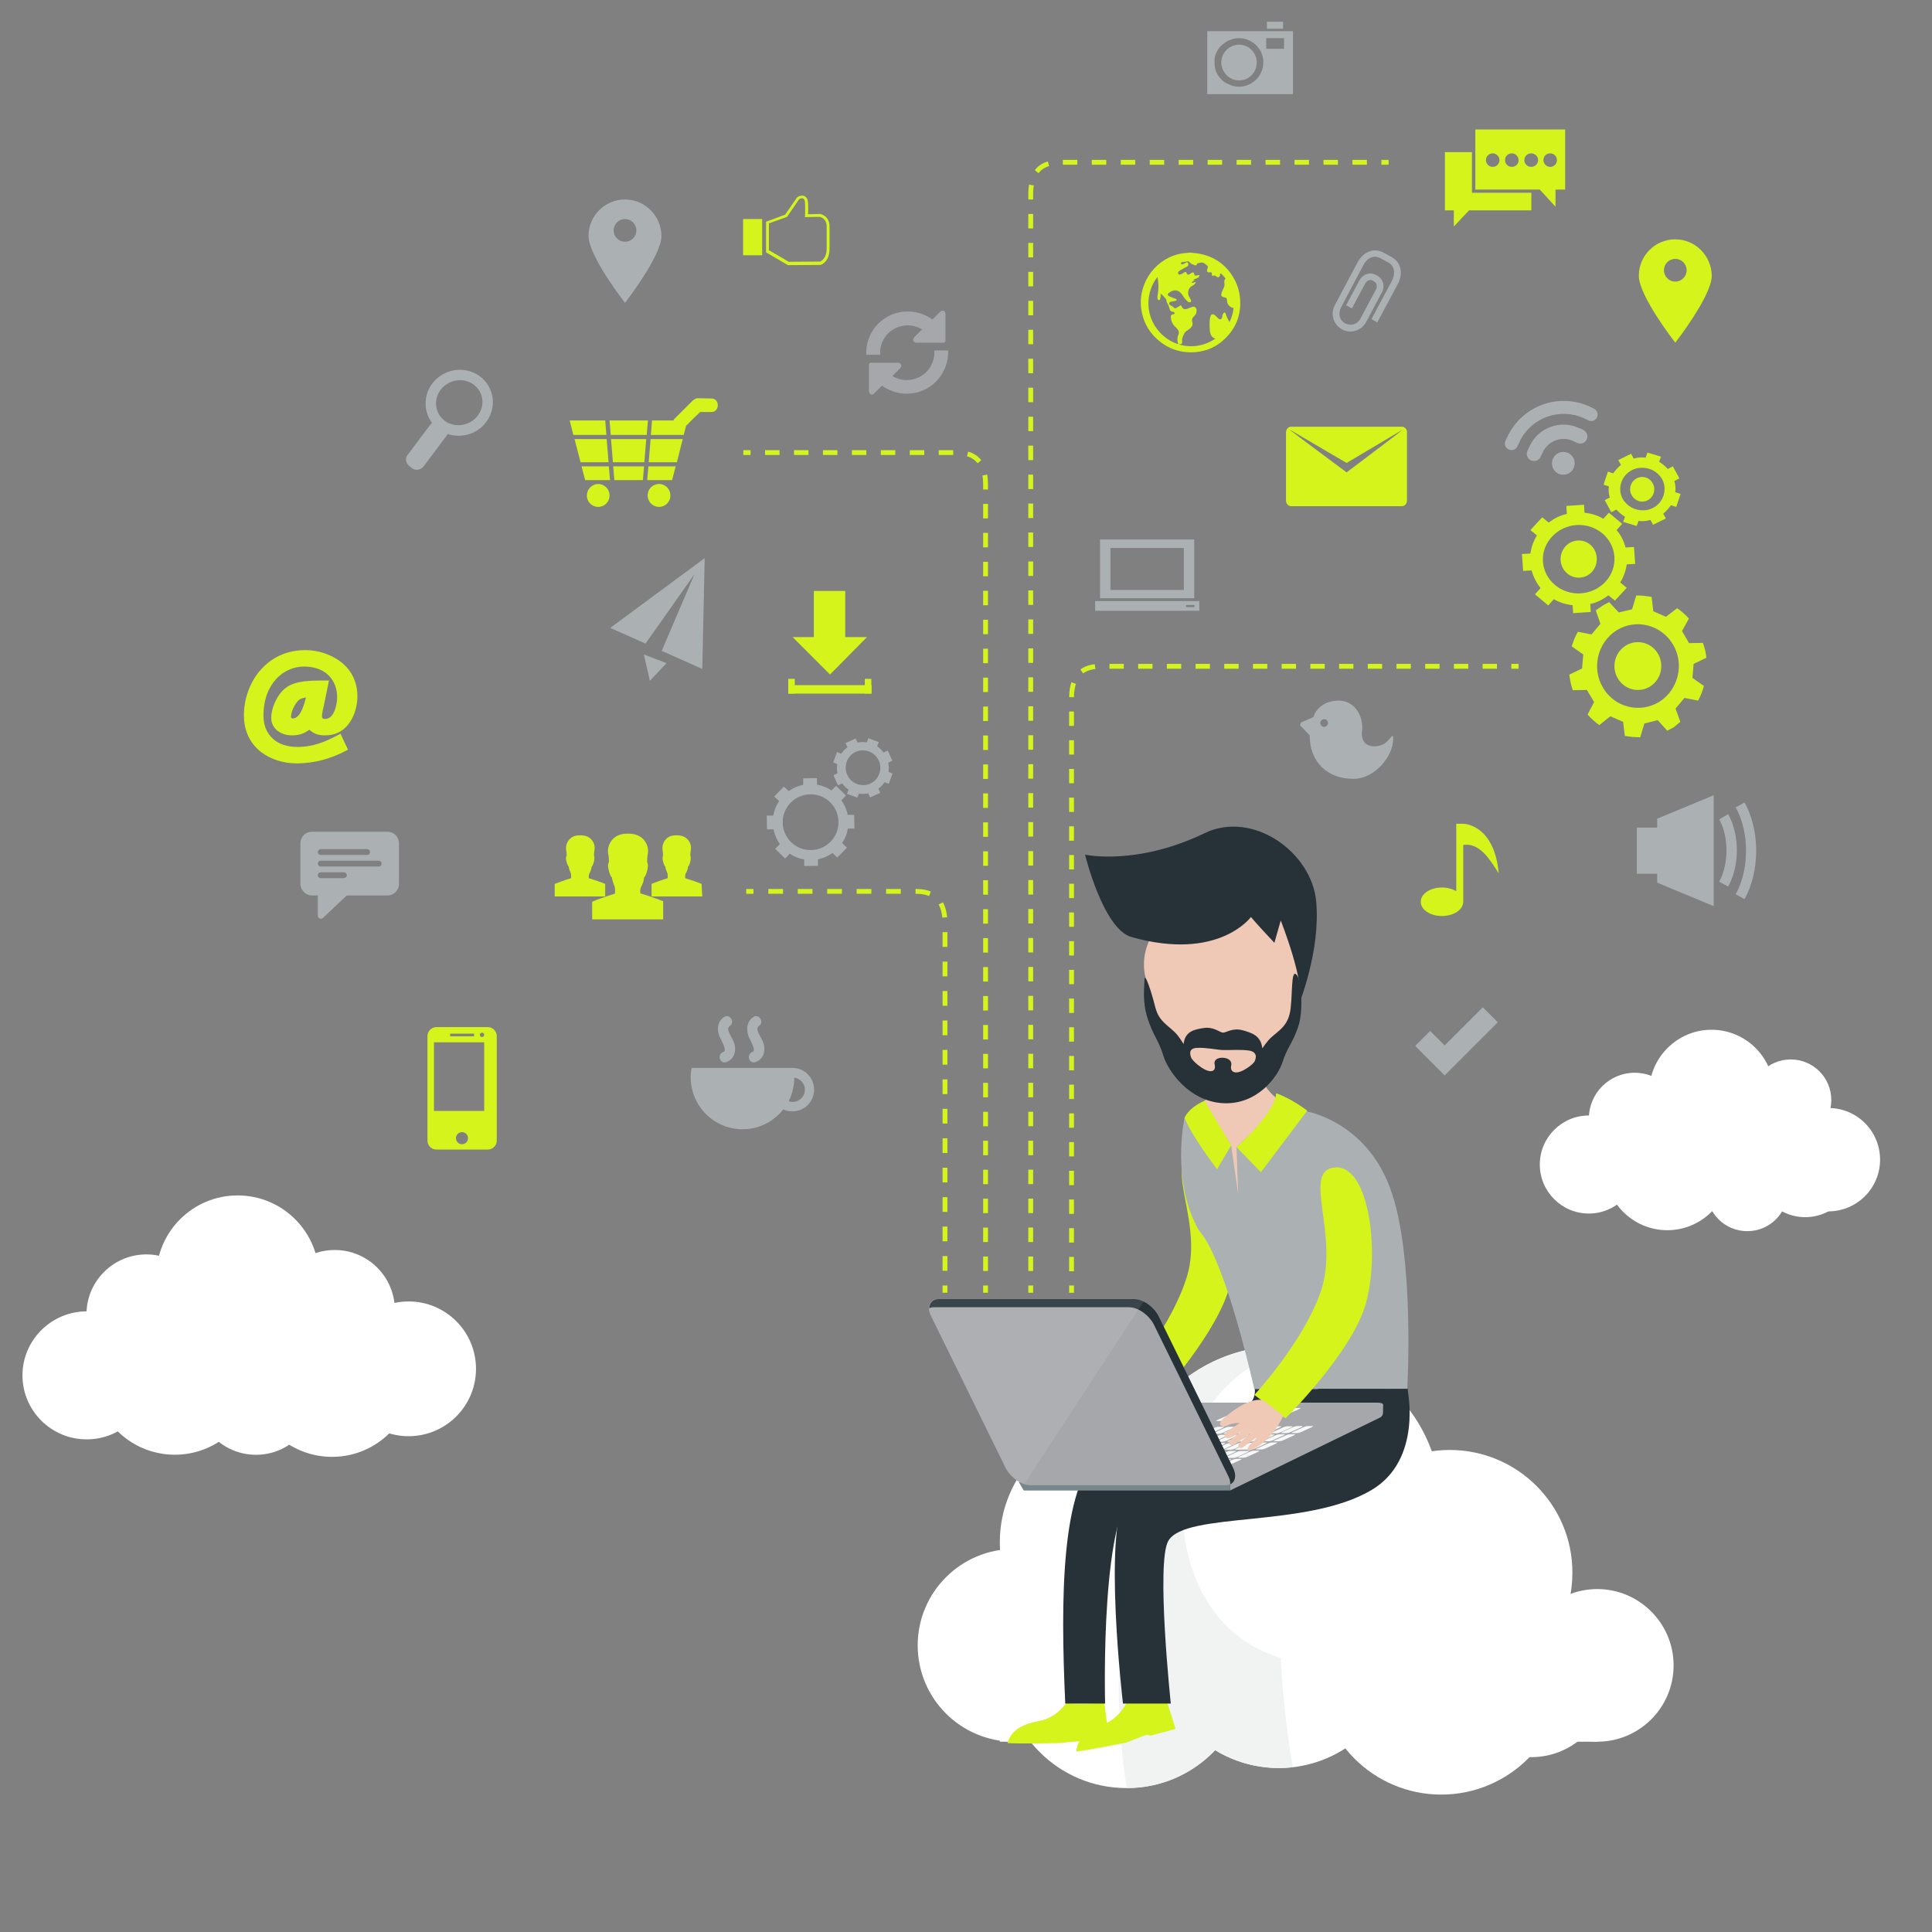 <?xml version="1.0" encoding="utf-8"?>
<!-- Generator: Adobe Illustrator 24.1.0, SVG Export Plug-In . SVG Version: 6.00 Build 0)  -->
<svg version="1.1" id="Layer_1" xmlns="http://www.w3.org/2000/svg" xmlns:xlink="http://www.w3.org/1999/xlink" x="0px" y="0px"
	 viewBox="0 0 800 800" style="enable-background:new 0 0 800 800;" xml:space="preserve">
<rect x="0" y="0" width="800" height="800" fill="#808080" stroke="none"/>
<style type="text/css">
	.st0{display:none;fill:#2EA2C7;}
	.st1{fill:#FFFFFF;}
	.st2{fill:#F1F2F2;}
	.st3{fill:#D4F41C;}
	.st4{fill:#F0C8B6;}
	.st5{opacity:0.2;fill:#FFC988;enable-background:new    ;}
	.st6{fill:#FED196;}
	.st7{fill:#ABB0B2;}
	.st8{fill:#263238;}
	.st9{fill:#A6A7AB;}
	.st10{fill-rule:evenodd;clip-rule:evenodd;fill:#F7F9F8;}
	.st11{fill:#76888C;}
	.st12{opacity:0.1;fill:#F7F9F8;enable-background:new    ;}
	.st13{fill:none;stroke:#D4F41C;stroke-width:2;stroke-miterlimit:10;}
	.st14{fill:none;stroke:#D4F41C;stroke-width:2;stroke-miterlimit:10;stroke-dasharray:6.096,6.096;}
	.st15{fill:none;stroke:#D4F41C;stroke-width:2;stroke-miterlimit:10;stroke-dasharray:5.993,5.993;}
	.st16{fill:none;stroke:#D4F41C;stroke-width:2;stroke-miterlimit:10;stroke-dasharray:5.943,5.943;}
	.st17{fill:none;stroke:#D4F41C;stroke-width:2;stroke-miterlimit:10;stroke-dasharray:5.996,5.996;}
</style>
<g id="Background">
	<rect class="st0" width="800" height="800"/>
</g>
<g id="Objects">
	<g id="social_flat">
		<g id="cloud_2_">
			
				<ellipse transform="matrix(1 -2.203970e-02 2.203970e-02 1 -11.978 1.469)" class="st1" cx="60.6" cy="544.1" rx="24.8" ry="24.8"/>
			<ellipse class="st1" cx="106" cy="577.6" rx="24.8" ry="24.8"/>
			<ellipse class="st1" cx="98.4" cy="528.7" rx="33.7" ry="33.7"/>
			
				<ellipse transform="matrix(3.328108e-02 -0.999 0.999 3.328108e-02 -436.014 688.278)" class="st1" cx="137.8" cy="569.5" rx="33.7" ry="33.7"/>
			
				<ellipse transform="matrix(6.652056e-02 -0.998 0.998 6.652056e-02 -499.978 602.987)" class="st1" cx="72.3" cy="568.7" rx="33.7" ry="33.7"/>
			<path class="st1" d="M62.4,569.5c0-14.7-11.9-26.5-26.5-26.5S9.3,554.9,9.3,569.5S21.2,596,35.8,596
				C50.5,596.1,62.4,584.2,62.4,569.5z"/>
			<path class="st1" d="M163.5,542.5c0-13.7-11.1-24.9-24.9-24.9s-24.9,11.1-24.9,24.9s11.1,24.9,24.9,24.9S163.5,556.2,163.5,542.5
				z"/>
			<path class="st1" d="M197.1,566.8c0,15.4-12.5,27.9-27.9,27.9s-27.9-12.5-27.9-27.9s12.5-27.9,27.9-27.9
				C184.6,538.9,197.1,551.4,197.1,566.8z"/>
			<rect x="50.7" y="551.5" class="st1" width="106.9" height="41.8"/>
			<rect x="87.7" y="531.9" class="st1" width="55.3" height="27.9"/>
		</g>
		<g id="cloud">
			<circle class="st1" cx="676.9" cy="463.2" r="19"/>
			<path class="st1" d="M767.9,483.6c0-11.3-9.2-20.4-20.4-20.4c-11.3,0-20.4,9.1-20.4,20.4s9.2,20.4,20.4,20.4
				S767.9,494.9,767.9,483.6z"/>
			<path class="st1" d="M734.5,452.2c0-14.3-11.6-25.8-25.8-25.8s-25.8,11.6-25.8,25.8s11.6,25.8,25.8,25.8
				C723,478,734.5,466.5,734.5,452.2z"/>
			<ellipse class="st1" cx="690.4" cy="483.6" rx="25.8" ry="25.8"/>
			<path class="st1" d="M678.2,482.2c0-11.2-9.1-20.3-20.3-20.3s-20.3,9.1-20.3,20.3s9.1,20.3,20.3,20.3S678.2,493.4,678.2,482.2z"
				/>
			<path class="st1" d="M758.3,455.5c0-9.3-7.5-16.8-16.8-16.8s-16.8,7.5-16.8,16.8s7.5,16.8,16.8,16.8
				C750.8,472.4,758.3,464.8,758.3,455.5z"/>
			<path class="st1" d="M740.3,493c0-9.3-7.5-16.8-16.8-16.8s-16.8,7.5-16.8,16.8s7.5,16.8,16.8,16.8S740.3,502.3,740.3,493z"/>
			<path class="st1" d="M778.5,480.2c0,11.8-9.6,21.4-21.4,21.4s-21.4-9.6-21.4-21.4s9.6-21.4,21.4-21.4
				C769,458.8,778.5,468.4,778.5,480.2z"/>
			<rect x="675.3" y="469.5" class="st1" width="81.9" height="32"/>
			<rect x="703.6" y="454.5" class="st1" width="42.4" height="21.4"/>
		</g>
		<g id="cloud_1_">
			<g>
				<path class="st1" d="M629.8,689.6c0-17.5,14.2-31.6,31.6-31.6s31.6,14.2,31.6,31.6c0,17.5-14.2,31.6-31.6,31.6
					S629.8,707,629.8,689.6z"/>
				<path class="st1" d="M602.5,696c0-17.5,14.2-31.6,31.6-31.6s31.6,14.2,31.6,31.6c0,17.5-14.2,31.6-31.6,31.6
					S602.5,713.5,602.5,696z"/>
				<path class="st1" d="M380,681.3c0-22,17.9-39.9,39.9-39.9s39.9,17.8,39.9,39.9s-17.9,39.9-39.9,39.9S380,703.4,380,681.3z"/>
				<path class="st1" d="M651.1,651.2c0-28.1-22.8-50.8-50.8-50.8s-50.8,22.8-50.8,50.8s22.8,50.8,50.8,50.8
					C628.4,702,651.1,679.2,651.1,651.2z"/>
				<path class="st1" d="M647.7,692.3c0-28.1-22.8-50.8-50.8-50.8S546,664.2,546,692.3s22.8,50.8,50.8,50.8S647.7,720.3,647.7,692.3
					z"/>
				<path class="st1" d="M517.2,689.6c0-28.1-22.8-50.8-50.8-50.8s-50.8,22.8-50.8,50.8s22.8,50.8,50.8,50.8
					C494.5,740.4,517.2,717.7,517.2,689.6z"/>
				<path class="st1" d="M580.3,681.3c0-28.1-22.8-50.8-50.8-50.8s-50.8,22.8-50.8,50.8s22.8,50.8,50.8,50.8
					S580.3,709.4,580.3,681.3z"/>
				<path class="st1" d="M515.6,638.6c0-28.1-22.8-50.8-50.8-50.8S414,610.5,414,638.6s22.8,50.8,50.8,50.8
					C492.9,689.4,515.6,666.6,515.6,638.6z"/>
				<path class="st1" d="M596.8,623.4c0-36.5-29.5-66-66-66s-66,29.5-66,66s29.5,66,66,66S596.8,659.8,596.8,623.4z"/>
				<rect x="414" y="670.8" class="st1" width="247.4" height="50.4"/>
			</g>
			<path class="st2" d="M474.7,588.7h-0.1h-0.1c-2.4,8.6-3.7,17.7-3.7,27.1c0,14.4,3.1,28.1,8.6,40.5c-10.1,11.2-16.2,26-16.2,42.2
				c0,7.3,1.2,32,3.5,41.9c14.4,0,27.3-6,36.5-15.7c7.7,4.7,16.8,7.4,26.4,7.4c2,0,3.9-0.1,5.8-0.3c-2.9-14.5-4.6-36-5.1-45.3
				c-27.1-8.2-40.7-33.4-40.7-63.2c0-33.3,18.6-60.8,50.6-65.3c-1.5-0.2-3-0.4-4.5-0.5c-0.2,0-0.3,0-0.5,0c-0.6,0-1.2-0.1-1.8-0.1
				c-0.8,0-1.6,0-2.5,0C507.1,557.3,486.3,569.9,474.7,588.7z"/>
		</g>
		<g id="people">
			<path class="st3" d="M441.6,705.1c0,0-4.2,6.3-11.2,7.5c-7,1.3-11.9,3.9-13.2,9.2c7.8,0.3,20.8,0,20.8,0l11.9-1.1l-1.4,0.1
				l10.7-0.9l-1.9-14.8C457.3,705.1,444.9,706,441.6,705.1z"/>
			<path class="st3" d="M466.7,704.6c0,0-3,6.9-9.7,9.4s-11,5.9-11.3,11.3c7.7-1.1,20.5-3.7,20.5-3.7l8.6-3.3l1.6,0.4l10.4-2.8
				l-4.5-14.2C482.1,701.8,470.2,704.8,466.7,704.6z"/>
			<path class="st4" d="M528.2,454.4c0,0-6.5-4.8-6.8-12.4c0-7.5,0-5.4,0-5.4h-16.3c0,0,0,2,0,5.4s-3.5,12.3-6.4,13.8
				c3,7.8,8,18.7,8,18.7l6.8,24.3v-24C513.5,474.9,526.5,466.4,528.2,454.4z"/>
			<path class="st5" d="M505.1,442.1c0-3.4,0-5.4,0-5.4h16.3c0,0.5,0,2,0,5.4c0.1,3.3,1.4,6.1,2.9,8.2c-4.5,3.3-14.6,9.3-25.4,5.4
				C501.8,454,505.1,445.4,505.1,442.1z"/>
			<g>
				<path class="st3" d="M468.2,569.1c0,0,17.5-21.1,23.4-40.9c6.7-22.6-10.4-47.4,3.2-48.9s19.3,34.2,14.4,53.2
					c-4.9,19-28.4,45-28.4,45L468.2,569.1z"/>
				<path class="st6" d="M476.9,574.9c0,0-2.2,6.5-7.6,9.3c-1.4,1-1.8,0-0.9-1s1.9-2.2,2-2.3s-2.5,2-3.5,2.8c-1,0.9-2.1,0-1-1.1
					c1-1.1,3.1-3,3.1-3s-3.7,3.1-4.7,3.7c-1,0.6-2-0.3-0.9-1.4c1.1-1,4.1-3.6,4.1-3.6s-3,2.6-4.4,3.2c-1.4,0.6-2-0.5-1-1.5
					s3.3-2.5,3.3-2.5s-1.7-0.1-3.1,0.8c-1.6,1-3.2-0.1-1.1-1.9c1.3-1.1,5.9-5.7,9.9-5.3C475.1,573.4,476.9,574.9,476.9,574.9z"/>
			</g>
			<g>
				<path class="st7" d="M490.5,462.8l17.4,8.3l1.9,3.2l2.9,20L512,475l7.8-7.4l-0.3-0.4l21.1-7.1c0,0,24.7,3.9,35,31.8
					c10.4,27.9,7.1,83.4,7.1,83.4h-63.3c0,0-11.7-53.5-23-65.9C484.7,489,490.5,462.8,490.5,462.8z"/>
				<path class="st7" d="M519.6,575.2c0,0-8.7-39.9-18.4-58.7l0,0c22.5,17,48.6-6.7,48.6-6.7s1.1,7.8,1.1,20.2
					c0,29.9,17.2,45.3,17.2,45.3L519.6,575.2L519.6,575.2z"/>
				<path class="st3" d="M522.1,485.4L512,475c0,0,16.3-14.4,16.4-22.3c6.3,2.1,12.9,7.2,12.9,7.2L522.1,485.4z"/>
				<path class="st3" d="M509.8,474.3c0,0-5.5,9.1-5.8,9.9c0,0-10.9-14.2-13.5-21.4c2.3-4.7,8.3-7,8.3-7L509.8,474.3z"/>
			</g>
			<path class="st8" d="M519.6,575.2c0,0,1.2,8.2-9.5,8.9c-6.6,0.4-39.1,3.6-54.9,17.8c-15.8,14.3-16.1,59.8-14.1,103.5
				c12.1,0,16.5,0,16.5,0s-2.3-83.5,14.3-89.5s68.8-9.7,72.6-10.2c3.8-0.4,37.9-14.2,38.4-30.6C555.8,575.2,519.6,575.2,519.6,575.2
				z"/>
			<path class="st8" d="M582.8,575.2c0,0,6.4,29.2-14.9,41.8c-26.8,15.9-76.9,8.8-84.1,21c-5.2,8.8,1,67.4,1,67.4H465
				c0,0-8.5-72,1.4-86c9.8-14,49.9-20.8,61.6-21.4c11.8-0.6,17.9-22.9,17.9-22.9L582.8,575.2L582.8,575.2z"/>
			<path class="st8" d="M466.3,619.5c9.8-14,49.9-20.8,61.6-21.4c11.8-0.6,17.9-22.9,17.9-22.9H573c-0.3,4.5-9.3,29.5-31.9,34
				c-24.8,4.9-58.8-4.4-75.5,11.5C465.8,620.3,466,619.9,466.3,619.5z"/>
			<g>
				<path class="st9" d="M509.3,617.2c0,0,60.7-29.5,61.9-30.1c1.3-0.6,1.5-1.5,1.5-2.6s0-2.9,0-2.9L509.3,609V617.2L509.3,617.2z"
					/>
				<path class="st9" d="M424.9,612.3c-2.7,1.5-2.5,2.7,0.5,2.7h82.1c2.9,0,4.9-2.5,4.9-2.5l58.4-29c2.7-1.5,2.5-2.7-0.5-2.7h-83.5
					c-2.9,0-7.5,1.2-10.3,2.7L424.9,612.3z"/>
				<g>
					<path class="st10" d="M499.3,609.8h2.4c0.3,0,0.9-0.2,1.4-0.4l3.1-1.4c0.5-0.2,0.6-0.4,0.4-0.4h-2.4c-0.3,0-0.9,0.2-1.4,0.4
						l-3.1,1.4C499.2,609.6,499.1,609.8,499.3,609.8z"/>
					<path class="st10" d="M505.4,607h2.2c0.3,0,1.1-0.2,1.7-0.5l4.2-1.9c0.6-0.3,0.8-0.5,0.5-0.5h-2.2c-0.3,0-1.1,0.2-1.7,0.5
						l-4.2,1.9C505.2,606.8,505,607,505.4,607z"/>
					<path class="st10" d="M512.8,603.6h2.2c0.3,0,1.1-0.2,1.7-0.5l4.2-1.9c0.6-0.3,0.8-0.5,0.4-0.5h-2.2c-0.3,0-1.1,0.2-1.7,0.5
						l-4.2,1.9C512.6,603.4,512.4,603.6,512.8,603.6z"/>
					<path class="st10" d="M520.2,600.2h2.2c0.3,0,1.1-0.2,1.7-0.5l4.2-1.9c0.6-0.3,0.8-0.5,0.5-0.5h-2.2c-0.3,0-1.1,0.2-1.7,0.5
						l-4.2,1.9C520,600,519.8,600.2,520.2,600.2z"/>
					<path class="st10" d="M527.6,596.8h2.2c0.3,0,1.1-0.2,1.7-0.5l4.2-1.9c0.6-0.3,0.8-0.5,0.5-0.5H534c-0.3,0-1.1,0.2-1.7,0.5
						l-4.2,1.9C527.4,596.6,527.2,596.8,527.6,596.8z"/>
					<path class="st10" d="M535,593.4h2.2c0.3,0,1.1-0.2,1.7-0.5l4.2-1.9c0.6-0.3,0.8-0.5,0.5-0.5h-2.2c-0.3,0-1.1,0.2-1.7,0.5
						l-4.2,1.9C534.8,593.2,534.6,593.4,535,593.4z"/>
					<path class="st10" d="M495.1,609.8h2.4c0.3,0,0.9-0.2,1.4-0.4l3.1-1.4c0.5-0.2,0.6-0.4,0.4-0.4H500c-0.3,0-0.9,0.2-1.4,0.4
						l-3.1,1.4C495,609.6,494.8,609.8,495.1,609.8z"/>
					<path class="st10" d="M497.2,607.1h6c0.4,0,1.2-0.2,1.8-0.5l4.1-1.9c0.6-0.3,0.8-0.5,0.5-0.5h-6c-0.4,0-1.1,0.2-1.8,0.5l-4,1.9
						C497.1,606.9,496.9,607.1,497.2,607.1z"/>
					<path class="st10" d="M507.4,603.7h3.3c0.4,0,1.2-0.2,1.8-0.5l4.1-1.9c0.6-0.3,0.8-0.5,0.5-0.5h-3.3c-0.4,0-1.2,0.2-1.8,0.5
						l-4.1,1.9C507.3,603.5,507,603.7,507.4,603.7z"/>
					<path class="st10" d="M511.6,600.3l6.5-0.1c0.4,0,1.2-0.2,1.8-0.5l4.1-1.9c0.6-0.3,0.8-0.5,0.5-0.5l-6.5,0.1
						c-0.4,0-1.2,0.2-1.8,0.5l-4.1,1.9C511.4,600.1,511.2,600.3,511.6,600.3z"/>
					<path class="st10" d="M523.3,596.8h2.2c0.3,0,1.1-0.2,1.7-0.5l4.2-1.9c0.6-0.3,0.8-0.5,0.5-0.5h-2.2c-0.3,0-1.1,0.2-1.7,0.5
						l-4.2,1.9C523.2,596.6,523,596.8,523.3,596.8z"/>
					<path class="st10" d="M530.7,593.4h2.2c0.3,0,1.1-0.2,1.7-0.5l4.2-1.9c0.6-0.3,0.8-0.5,0.4-0.5H537c-0.3,0-1.1,0.2-1.7,0.5
						l-4.2,1.9C530.6,593.2,530.4,593.4,530.7,593.4z"/>
					<path class="st10" d="M491.2,609.9h2.1c0.3,0,0.9-0.2,1.4-0.4l3.1-1.4c0.5-0.2,0.6-0.4,0.4-0.4h-2.1c-0.3,0-0.9,0.2-1.4,0.4
						l-3.1,1.4C491.1,609.7,490.9,609.9,491.2,609.9z"/>
					<path class="st10" d="M487.2,609.9h2.1c0.3,0,0.9-0.2,1.4-0.4l3.1-1.4c0.5-0.2,0.6-0.4,0.4-0.4h-2.1c-0.3,0-0.9,0.2-1.4,0.4
						l-3.1,1.4C487.1,609.7,486.9,609.9,487.2,609.9z"/>
					<path class="st10" d="M492.9,607.2h2.1c0.3,0,1.1-0.2,1.6-0.5l4.2-2c0.6-0.3,0.8-0.5,0.4-0.5h-2.1c-0.3,0-1.1,0.2-1.6,0.5
						l-4.2,2C492.8,607,492.6,607.2,492.9,607.2z"/>
					<path class="st10" d="M488.6,607.2h2.1c0.3,0,1.1-0.2,1.6-0.5l4.2-2c0.6-0.3,0.8-0.5,0.4-0.5h-2.1c-0.3,0-1.1,0.2-1.6,0.5
						l-4.2,2C488.5,607,488.3,607.2,488.6,607.2z"/>
					<path class="st10" d="M489.9,603.8h2.3c0.4,0,1.1-0.2,1.8-0.5l4.1-1.9c0.6-0.3,0.8-0.5,0.5-0.5h-2.3c-0.4,0-1.1,0.2-1.8,0.5
						l-4.1,1.9C489.8,603.6,489.6,603.8,489.9,603.8z"/>
					<path class="st10" d="M494.3,603.8h2.3c0.4,0,1.1-0.2,1.8-0.5l4.1-1.9c0.6-0.3,0.8-0.5,0.5-0.5h-2.3c-0.4,0-1.1,0.2-1.8,0.5
						l-4.1,1.9C494.2,603.6,494,603.8,494.3,603.8z"/>
					<path class="st10" d="M498.7,603.8h2.3c0.4,0,1.1-0.2,1.8-0.5l4.1-1.9c0.6-0.3,0.8-0.5,0.5-0.5h-2.3c-0.4,0-1.1,0.2-1.8,0.5
						l-4.1,1.9C498.6,603.5,498.4,603.8,498.7,603.8z"/>
					<path class="st10" d="M503.1,603.7h2.3c0.4,0,1.1-0.2,1.8-0.5l4.1-1.9c0.6-0.3,0.8-0.5,0.5-0.5h-2.3c-0.4,0-1.1,0.2-1.8,0.5
						l-4.1,1.9C503,603.5,502.8,603.7,503.1,603.7z"/>
					<path class="st10" d="M489.8,600.5h2.3c0.4,0,1.1-0.2,1.8-0.5l4.1-1.9c0.6-0.3,0.8-0.5,0.5-0.5h-2.3c-0.4,0-1.1,0.2-1.7,0.5
						l-4.1,1.9C489.6,600.3,489.4,600.5,489.8,600.5z"/>
					<path class="st10" d="M494.2,600.4h2.3c0.4,0,1.1-0.2,1.8-0.5l4.1-1.9c0.6-0.3,0.8-0.5,0.5-0.5h-2.3c-0.4,0-1.1,0.2-1.7,0.5
						l-4.1,1.9C494,600.2,493.8,600.4,494.2,600.4z"/>
					<path class="st10" d="M498.6,600.4h2.3c0.4,0,1.1-0.2,1.8-0.5l4.1-1.9c0.6-0.3,0.8-0.5,0.5-0.5H505c-0.4,0-1.1,0.2-1.7,0.5
						l-4.1,1.9C498.4,600.2,498.2,600.4,498.6,600.4z"/>
					<path class="st10" d="M503,600.4h2.3c0.4,0,1.1-0.2,1.8-0.5l4.1-1.9c0.6-0.3,0.8-0.5,0.5-0.5h-2.3c-0.4,0-1.1,0.2-1.8,0.5
						l-4.1,1.9C502.8,600.1,502.6,600.4,503,600.4z"/>
					<path class="st10" d="M507.4,600.3h2.3c0.4,0,1.1-0.2,1.8-0.5l4.1-1.9c0.6-0.3,0.8-0.5,0.5-0.5h-2.3c-0.3,0-1.1,0.2-1.7,0.5
						l-4.1,1.9C507.2,600.1,507,600.3,507.4,600.3z"/>
					<path class="st10" d="M486.3,597.2h2.3c0.4,0,1.1-0.2,1.8-0.5l4.1-1.9c0.6-0.3,0.8-0.5,0.5-0.5h-2.3c-0.4,0-1.1,0.2-1.7,0.5
						l-4.1,1.9C486.1,596.9,485.9,597.2,486.3,597.2z"/>
					<path class="st10" d="M490.7,597.1h2.3c0.4,0,1.1-0.2,1.8-0.5l4.1-1.9c0.6-0.3,0.8-0.5,0.5-0.5h-2.3c-0.4,0-1.1,0.2-1.7,0.5
						l-4.1,1.9C490.5,596.9,490.3,597.1,490.7,597.1z"/>
					<path class="st10" d="M495.1,597.1h2.3c0.4,0,1.1-0.2,1.8-0.5l4.1-1.9c0.6-0.3,0.8-0.5,0.5-0.5h-2.3c-0.4,0-1.1,0.2-1.8,0.5
						l-4.1,1.9C494.9,596.9,494.7,597.1,495.1,597.1z"/>
					<path class="st10" d="M499.5,597h2.3c0.4,0,1.1-0.2,1.8-0.5l4.1-1.9c0.6-0.3,0.8-0.5,0.5-0.5h-2.3c-0.4,0-1.1,0.2-1.8,0.5
						l-4.1,1.9C499.3,596.8,499.1,597.1,499.5,597z"/>
					<path class="st10" d="M503.9,597h2.3c0.4,0,1.1-0.2,1.8-0.5l4.1-1.9c0.6-0.3,0.8-0.5,0.5-0.5h-2.3c-0.4,0-1.1,0.2-1.8,0.5
						l-4.1,1.9C503.7,596.8,503.5,597,503.9,597z"/>
					<path class="st10" d="M508.3,597h2.3c0.4,0,1.1-0.2,1.8-0.5l4.1-1.9c0.6-0.3,0.8-0.5,0.5-0.5h-2.3c-0.3,0-1.1,0.2-1.7,0.5
						l-4.1,1.9C508.1,596.7,507.9,597,508.3,597z"/>
					<path class="st10" d="M512.7,596.9h2.3c0.3,0,1.1-0.2,1.7-0.5l4.1-1.9c0.6-0.3,0.8-0.5,0.5-0.5H519c-0.3,0-1.1,0.2-1.8,0.5
						l-4.1,1.9C512.5,596.7,512.3,596.9,512.7,596.9z"/>
					<path class="st10" d="M517.1,596.9h4.1c0.4,0,1.2-0.2,1.8-0.5l4.1-1.9c0.6-0.3,0.8-0.5,0.5-0.5h-4.1c-0.4,0-1.2,0.2-1.8,0.5
						l-4.1,1.9C516.9,596.7,516.7,596.9,517.1,596.9z"/>
					<path class="st10" d="M489.2,593.8h2.3c0.4,0,1.1-0.2,1.7-0.5l4.1-1.9c0.6-0.3,0.8-0.5,0.5-0.5h-2.3c-0.4,0-1.1,0.2-1.8,0.5
						l-4.1,1.9C489.1,593.6,488.8,593.8,489.2,593.8z"/>
					<path class="st10" d="M493.6,593.8h2.3c0.4,0,1.1-0.2,1.8-0.5l4.1-1.9c0.6-0.3,0.8-0.5,0.5-0.5H500c-0.4,0-1.1,0.2-1.8,0.5
						l-4.1,1.9C493.5,593.5,493.2,593.8,493.6,593.8z"/>
					<path class="st10" d="M498,593.7h2.3c0.4,0,1.1-0.2,1.8-0.5l4.1-1.9c0.6-0.3,0.8-0.5,0.5-0.5h-2.3c-0.4,0-1.1,0.2-1.7,0.5
						l-4.1,1.9C497.9,593.5,497.6,593.7,498,593.7z"/>
					<path class="st10" d="M502.4,593.7h2.3c0.4,0,1.1-0.2,1.8-0.5l4.1-1.9c0.6-0.3,0.8-0.5,0.5-0.5h-2.3c-0.4,0-1.1,0.2-1.8,0.5
						l-4.1,1.9C502.3,593.4,502,593.7,502.4,593.7z"/>
					<path class="st10" d="M506.8,593.6h2.3c0.4,0,1.1-0.2,1.8-0.5l4.1-1.9c0.6-0.3,0.8-0.5,0.5-0.5h-2.3c-0.3,0-1.1,0.2-1.7,0.5
						l-4.1,1.9C506.7,593.4,506.4,593.6,506.8,593.6z"/>
					<path class="st10" d="M511.2,593.6h2.3c0.3,0,1.1-0.2,1.7-0.5l4.1-1.9c0.6-0.3,0.8-0.5,0.5-0.5h-2.3c-0.3,0-1.1,0.2-1.8,0.5
						l-4.1,1.9C511.1,593.4,510.8,593.6,511.2,593.6z"/>
					<path class="st10" d="M515.6,593.6h2.3c0.3,0,1.1-0.2,1.7-0.5l4.1-1.9c0.6-0.3,0.8-0.5,0.5-0.5h-2.3c-0.3,0-1.1,0.2-1.7,0.5
						l-4.1,1.9C515.5,593.3,515.2,593.6,515.6,593.6z"/>
					<path class="st10" d="M520,593.5h4.1c0.4,0,1.2-0.2,1.8-0.5l4-1.9c0.6-0.3,0.8-0.5,0.5-0.5h-4.2c-0.4,0-1.2,0.2-1.8,0.5
						l-4.1,1.9C519.9,593.3,519.7,593.5,520,593.5z"/>
					<path class="st10" d="M526.5,593.5h2.2c0.3,0,1.1-0.2,1.7-0.5l4.2-1.9c0.6-0.3,0.8-0.5,0.5-0.5h-2.2c-0.3,0-1.1,0.2-1.7,0.5
						L527,593C526.4,593.3,526.2,593.5,526.5,593.5z"/>
					<path class="st10" d="M503.7,588.4l22.9-0.2c0.3,0,1.1-0.2,1.7-0.5l9.6-4.2c0.6-0.3,0.8-0.5,0.5-0.5l-22.9,0.2
						c-0.3,0-1.1,0.2-1.7,0.5l-9.6,4.2C503.6,588.2,503.4,588.4,503.7,588.4z"/>
				</g>
				<polygon class="st11" points="509.3,617.2 423.9,617.2 421.8,613.6 509.4,614.6 				"/>
				<g>
					<path class="st9" d="M416.4,607.8c2,4,6.6,7.2,10.2,7.2h80.8c3.7,0,5.1-3.3,3.1-7.2l-30.8-62.7c-2-4-6.6-7.2-10.2-7.2h-80.8
						c-3.7,0-5.1,3.3-3.1,7.2L416.4,607.8z"/>
					<path class="st8" d="M508.6,611.2l-30.8-62.7c-2-4-6.6-7.2-10.2-7.2h-80.8c-0.8,0-1.4,0.1-2,0.4c0-2.2,1.5-3.8,4-3.8h80.8
						c3.7,0,8.3,3.3,10.2,7.2l30.8,62.7c1.5,3.1,1,5.8-1.2,6.8C509.5,613.6,509.2,612.4,508.6,611.2z"/>
				</g>
				<path class="st12" d="M388.7,537.8h80.8c1.3,0,2.7,0.4,4.1,1.1l-49.5,75.6c-3.1-1-6.2-3.7-7.8-6.8L385.5,545
					C383.6,541.1,385.1,537.8,388.7,537.8z"/>
			</g>
			<g>
				<path class="st3" d="M519.4,577.6c0,0,19.9-21.5,27.3-42.2c8.5-23.7-8.3-51.1,6.3-52c14.6-0.8,18.5,37.6,12.2,57.6
					s-32.9,46.3-32.9,46.3L519.4,577.6z"/>
				<path class="st4" d="M531.3,586.3c0,0-4,9.9-12.6,13.8c-2.3,1.5-2.7-0.2-1.3-1.6c1.5-1.4,3.1-3.3,3.3-3.5
					c0.1-0.2-4.1,2.8-5.7,4.1c-1.6,1.3-3.3-0.2-1.5-1.8c1.7-1.6,5.1-4.4,5.1-4.4s-6,4.5-7.6,5.3s-3.1-0.7-1.2-2.2
					c1.8-1.5,6.7-5.2,6.7-5.2s-4.9,3.8-7.1,4.5c-2.2,0.8-3.1-1-1.4-2.4s5.3-3.6,5.3-3.6s-2.6-0.3-4.9,0.9c-2.6,1.4-4.9-0.4-1.5-3.1
					c2.1-1.7,9.6-8.3,15.9-7.4C528.7,583.9,531.3,586.3,531.3,586.3z"/>
			</g>
			<path class="st4" d="M518.7,449.2c-2.6,1-5.4,1.5-8.2,1.5c-6.4,0-18-1.8-24.2-13.8c-3.9-7.6-8-19.5-11.5-30.4
				c-4-12.6,3.1-25.8,15.7-29.7c2.4-0.8,4.9-1.6,7.4-2.7c6.5-2.8,14-2.7,20.3,0.6c2.4,1.2,4.6,2.3,6.6,3.1
				c8.3,3.7,13.9,11.8,14,20.9C539.2,416.2,536.5,442.1,518.7,449.2z"/>
			<path class="st4" d="M496.4,375.5c2.1,5.3,3.8,9.5,3.8,9.5s0.1,6.2,0,17.4c-0.1,11.2-1.8,24.4,1.6,32.7
				c3.4,8.2,3.8,13.8,10.2,15.6c-7-0.3-18.1-2.7-24.2-13.8c-9.4-17.2-13.9-38.9-13.9-38.9S481.8,380.4,496.4,375.5z"/>
			<path class="st8" d="M537.9,415.7c0,0,9-22.1,7.1-42.5s-26.3-37.8-46.2-28.2c-28.2,13.6-49.5,8.9-49.5,8.9s7.5,30.8,19.2,34.1
				c36.1,10.2,49.5-8.3,49.5-8.3s1.8,2.3,9.7,10.7c3.7-12.9,2.6-9.3,2.6-9.3S540.9,407.7,537.9,415.7z"/>
		</g>
		<g id="icon">
			<g>
				<g>
					<g>
						<g>
							<polygon class="st3" points="350,244.7 337,244.7 337,263.8 328.2,263.8 343.7,279.3 359,263.8 350,263.8 							"/>
						</g>
					</g>
					<g>
						<rect x="326.4" y="283.7" class="st3" width="34.5" height="3.5"/>
						<rect x="326.4" y="281.1" class="st3" width="2.7" height="6.1"/>
						<rect x="358.1" y="281.1" class="st3" width="2.7" height="6.1"/>
					</g>
				</g>
			</g>
			<g>
				<g>
					<g>
						<path class="st3" d="M695.8,298.9L695.8,298.9l-2-5.5l3.7-4.4l5.6,1.1v0.1c1.1-2,1.9-4.1,2.5-6.3l-0.1,0.1l-4.7-3.3l0.5-5.8
							l5.2-2.5l0.1,0.1c-0.2-2.1-0.7-4.3-1.5-6.4v0.1l-5.7,0.1l-2.9-5l2.8-5.1h0.1c-1.5-1.7-3.2-3.2-5-4.4v0.1l-4.6,3.5l-5.2-2.3
							l-0.7-5.8l0.1-0.1c-2.2-0.4-4.4-0.7-6.6-0.6l0.1,0.1l-1.7,5.6l-5.5,1.3l-3.9-4.2v-0.1c-1,0.5-2.1,1-3.1,1.7
							c-0.9,0.6-1.8,1.2-2.6,1.8h0.1l1.9,5.5l-3.7,4.4l-5.6-1.1v-0.1c-1.1,2-2,4.1-2.6,6.2h0.1l4.7,3.3l-0.5,5.8l-5.2,2.5h-0.1
							c0.3,2.2,0.7,4.5,1.5,6.6l0.1-0.1l5.7-0.1l3,5l-2.7,5.1h-0.1c1.5,1.7,3.2,3.2,5,4.5v-0.1l4.5-3.6l5.3,2.3l0.7,5.8h-0.1
							c2.2,0.4,4.4,0.6,6.6,0.6l-0.1-0.1l1.7-5.6l5.5-1.4l3.9,4.3v0.1c1-0.5,2-1,3-1.6C694.1,300.2,695,299.6,695.8,298.9z
							 M663.8,284.8c-4.9-8.1-2.3-18.8,5.6-23.8c8-5,18.5-2.3,23.3,5.8c4.9,8.1,2.3,18.8-5.6,23.8
							C679.1,295.5,668.6,293,663.8,284.8z"/>
						<path class="st3" d="M687.9,275.8c0,5.5-4.3,9.9-9.7,9.9c-5.3,0-9.7-4.4-9.7-9.9c0-5.4,4.3-9.9,9.7-9.9
							C683.6,265.9,687.9,270.3,687.9,275.8z"/>
						<path class="st3" d="M661.2,231.5c0,4.3-3.3,7.7-7.5,7.7c-4.1,0-7.5-3.4-7.5-7.7c0-4.2,3.3-7.7,7.5-7.7
							S661.2,227.2,661.2,231.5z"/>
						<path class="st3" d="M685,202.6c0,2.8-2.2,5.1-5,5.1c-2.7,0-5-2.3-5-5.1s2.2-5.1,5-5.1S685,199.8,685,202.6z"/>
					</g>
				</g>
			</g>
			<g>
				<path class="st3" d="M580.5,176.7h-45.9c-1.2,0-2.1,1.1-2.1,2.4v28.2c0,1.3,1,2.3,2.1,2.3h45.9c1.2,0,2.1-1.1,2.1-2.3v-28.2
					C582.7,177.8,581.7,176.7,580.5,176.7z M557.6,195.6c0,0-22.2-16.5-23.9-17.9c1.9,1.1,23.9,14,23.9,14s21.5-12.8,23.4-13.9
					C579.4,179.2,557.6,195.6,557.6,195.6z"/>
			</g>
			<g>
				<g>
					<g>
						<g>
							<path class="st3" d="M250.6,366L250.6,366c-1.4-0.6-4.6-1.7-6.6-2.3c-0.2,0-0.2-0.1-0.2-0.8c0-0.6,0.2-1.2,0.5-1.7
								s0.6-1.5,0.7-2.3c0.3-0.4,0.7-1,1-2.4c0.2-1.2,0.1-1.6,0-2v-0.1c-0.1-0.3,0-1.7,0.2-2.8c0.1-0.8,0-2.4-1.1-3.7
								c-0.6-0.8-1.9-1.9-4.2-2h-1.3c-2.3,0.1-3.5,1.2-4.1,2c-1,1.3-1.2,2.9-1.1,3.7c0.2,1.1,0.3,2.5,0.2,2.8c0,0,0,0.1-0.1,0.1
								c-0.1,0.4-0.3,0.8,0,2c0.3,1.3,0.7,2,1,2.4c0.1,0.8,0.4,1.7,0.7,2.3c0.2,0.4,0.3,0.9,0.3,1.7c0,0.7,0,0.7-0.2,0.8
								c-2.1,0.6-5.3,1.8-6.6,2.3l0,0v5.2h20.9L250.6,366L250.6,366z"/>
						</g>
					</g>
					<g>
						<g>
							<path class="st3" d="M290.5,366L290.5,366c-1.4-0.6-4.6-1.7-6.6-2.3c-0.2,0-0.2-0.1-0.2-0.8c0-0.6,0.2-1.2,0.5-1.7
								s0.6-1.5,0.7-2.3c0.3-0.4,0.7-1,1-2.4c0.2-1.2,0.1-1.6,0-2v-0.1c-0.1-0.3,0-1.7,0.2-2.8c0.1-0.8,0-2.4-1.1-3.7
								c-0.6-0.8-1.9-1.9-4.2-2h-1.3c-2.3,0.1-3.5,1.2-4.1,2c-1,1.3-1.2,2.9-1.1,3.7c0.2,1.1,0.3,2.5,0.2,2.8v0.1
								c-0.1,0.4-0.3,0.8,0,2c0.3,1.3,0.7,2,1,2.4c0.1,0.8,0.4,1.7,0.7,2.3c0.2,0.4,0.3,0.9,0.3,1.7c0,0.7,0,0.7-0.2,0.8
								c-2.1,0.6-5.3,1.8-6.5,2.3l0,0v5.2h21L290.5,366L290.5,366z"/>
						</g>
					</g>
					<g>
						<g>
							<path class="st3" d="M274.6,373.2L274.6,373.2c-1.9-0.8-6.4-2.4-9.2-3.2c-0.2-0.1-0.3-0.1-0.3-1.1c0-0.8,0.3-1.6,0.7-2.3
								c0.4-0.8,0.8-2,0.9-3.2c0.4-0.5,1-1.5,1.4-3.3c0.3-1.6,0.2-2.2,0-2.8c0-0.1,0-0.1-0.1-0.2c-0.1-0.4,0-2.4,0.3-3.9
								c0.2-1.1,0-3.3-1.5-5.2c-0.9-1.2-2.7-2.6-5.9-2.8h-1.8c-3.2,0.2-4.9,1.6-5.8,2.8c-1.5,1.9-1.7,4.1-1.5,5.2
								c0.3,1.5,0.4,3.5,0.3,3.9c0,0.1,0,0.1-0.1,0.2c-0.2,0.6-0.4,1.1,0,2.8c0.4,1.9,0.9,2.8,1.4,3.3c0.1,1.1,0.6,2.4,0.9,3.2
								c0.3,0.5,0.4,1.3,0.4,2.4c0,1,0,1-0.3,1.1c-2.9,0.9-7.5,2.5-9.2,3.3l0,0v7.3h29.4L274.6,373.2L274.6,373.2z"/>
						</g>
					</g>
				</g>
			</g>
			<g>
				<path class="st3" d="M513.4,122.8c-0.4-3.5-1.7-6.6-3.7-9.5c-3.3-4.6-7.8-7.3-13.3-8.3c-1.1-0.2-2.2-0.2-3.4-0.4h-0.2
					c-1,0.1-2.1,0.2-3.1,0.3c-10.7,1.6-18.4,11.8-17.2,22.5c0.6,5.1,2.7,9.5,6.6,13c4.5,4.1,9.9,5.9,16,5.4
					c4.7-0.4,8.8-2.3,12.2-5.6C512.1,135.5,514.2,129.6,513.4,122.8 M509.1,133.4c-0.5-0.9-1.2-2.2-1.5-3.3c-0.4-1.6-1.5-0.1-1.5,1
					c-0.1,1-0.8,1.8-2.1,0.3c-1.4-1.5-1.6-1.2-2.1-1.2s-1.2,1-1,5.8c0.1,3.4,1.5,4,2.4,4.2c-1.6,1.1-3.5,2-5.6,2.6
					c-8.1,2.1-16.3-1.7-20.2-9.1c-3.6-6.9-1.8-14.7,1.8-19c0.1,0.8,0.2,1.5,0.3,2.2c0.2,1.9,0,3.8-0.3,5.7c-0.1,0.4,0,0.8,0,1.2
					c0.1,0.2,0.4,0.5,0.6,0.5s0.5-0.3,0.5-0.5c0.1-0.4,0.1-0.8,0.2-1.2c0-0.3,0-0.6,0-1c0.3,0.2,0.5,0.4,0.7,0.6
					c0.5,0.4,0.9,0.9,1.3,1.4c0.2,0.2,0.4,0.5,0.4,0.8c0,0.6,0.2,0.9,0.5,1.4s0.5,1.1,0.7,1.7c0.1,0.2,0.1,0.5,0.2,0.7
					c0.2,0.5,0.6,0.8,1.1,0.9c0.6,0,0.9,0.3,0.9,0.9c-0.2,0-0.3,0-0.5,0.1c-0.8,0.1-1.1,0.4-1.1,1.2c0.1,1.5,0.6,2.8,1.7,3.9
					c0.3,0.3,0.6,0.6,0.9,0.9c0.7,0.7,0.9,1.5,0.6,2.4c-0.2,0.4-0.4,0.9-0.4,1.3c-0.1,0.5-0.1,1,0,1.4c0.1,0.5,0.1,1.5,0.5,1.4
					c0.9-0.1,1.4,0,1.4-1c0-0.2,0-0.2,0-0.4c-0.3-0.9,0.9-3.5,1.6-4c0.6-0.4,1.2-0.8,1.8-1.3c0.8-0.7,1.1-1.6,0.8-2.6
					c-0.3-1,0-1.7,0.7-2.3s1.1-1.4,1.1-2.4s-0.7-1.7-1.5-1.6c-0.4,0.1-0.8,0.3-1.2,0.4c-0.6,0.2-1.1,0.5-1.8,0.6
					c-0.8,0.2-1.4-0.4-1.7-1.1c-0.3-0.5-0.4-0.6-0.9-0.2c-0.4,0.3-0.9,0.6-1.3,0.8c-0.5,0.3-0.7,0.2-1.1-0.2
					c-0.2-0.2-0.5-0.4-0.8-0.6c-0.2-0.1-0.5-0.2-0.6-0.3c-0.2-0.2-0.5-0.5-0.5-0.7c0-0.3,0.3-0.6,0.6-0.7c0.5-0.2,1-0.2,1.5-0.3
					c0.3-0.1,0.5-0.1,0.8-0.2s0.3-0.4,0.1-0.6c-0.1-0.1-0.3-0.2-0.4-0.2c-0.8-0.3-1.5-0.6-2.3-0.9c-0.2-0.1-0.4-0.2-0.5-0.3
					c-0.5-0.3-0.5-0.7-0.1-1c1.7-1.5,3.7-1.9,5.4,0.1c0.5,0.6,0.9,1.4,1.4,2c0.4,0.5,0.9,1,1.4,1.4c0.2,0.2,0.7,0.2,0.9,0.1
					c0.4-0.2,0.4-0.6,0.2-1c-0.2-0.3-0.3-0.6-0.5-0.9c-1-1.3-0.9-3.8,1-4.8c0.6-0.3,1.3-0.7,1.6-1.7c-0.4,0.1-0.6,0.2-0.9,0.3
					c-1.5,0.5-0.5-0.7,0.2-0.8c0.4-0.1-0.4-0.4-0.4-0.4s0.5-0.2,1.1-0.4c0.4-0.2,0.8-0.3,1.1-0.6c0.2-0.2,0.3-0.5,0.4-0.8l-0.1-0.1
					c-0.4,0.1-0.8,0.1-1.2,0.2c-0.7,0.1-0.8-0.1-0.9-0.7c0-0.5-0.5-0.7-1-0.5c-0.3,0.2-0.5,0.4-0.8,0.6c-0.7,0.4-1.1,0.3-1.4-0.5
					c-0.1-0.4-0.4-0.5-0.8-0.3c-0.2,0.1-0.4,0.3-0.6,0.4c-0.3,0.2-0.7,0.4-1,0.5c-0.4,0.1-0.8,0.2-1-0.2c-0.3-0.4,0-0.8,0.3-1.1
					c0.4-0.3,0.9-0.6,1.3-0.8c0.6-0.4,1.3-0.7,2-1.1c0.5-0.3,0.7-0.8,0.5-1.3c-0.1-0.5-0.4-0.6-0.9-0.4c-0.4,0.2-0.7,0.5-1,0.6
					s-0.6,0.1-0.9,0.1c-0.1,0-0.2-0.3-0.2-0.5c0-0.1,0.2-0.3,0.3-0.3c0.9-0.1,1.8-0.3,2.7-0.4c0.1,0,0.3,0.1,0.4,0.2
					c0.6,0.8,1.4,1.1,2.3,1.4c0.7,0.2,0.8,0.1,1-0.7c1-0.2,1.9-0.7,2.9-0.1c0.5,0.3,1,0.8,1.5,1.2c0.1,0.1,0,0.4,0,0.7
					c-0.1,0.3-0.2,0.6-0.3,0.9c-0.1,0.6,0.2,1,0.8,1c0.2,0,0.4,0,0.5-0.1c0.5,0,0.7,0.2,0.7,0.7c-0.1,0.8,0.1,0.9,0.8,0.7
					c0.2,0,0.5,0.1,0.7,0.1c0.1,0.1,0.2,0.2,0.4,0.3c0.7,0.6,1.3,0.3,1.5-0.6c0-0.1,0-0.2,0-0.3c0.1-0.4,0.3-0.5,0.6-0.2
					c0.6,0.6,1.1,1.3,1.7,1.9c-0.6,0.6-0.6,1.3-0.5,2c0.1,0.8,0,1.4-0.4,2.1c-0.3,0.7-0.6,1.3-0.8,2c-0.3,1,0,1.5,1.1,1.7
					c1,0.2,1.1,0.4,1.2,1.4c0,1.3,0.7,2.2,1.9,2.8c0.3,0.1,0.5,0.2,0.8,0.3C510.6,129.3,510.1,131.4,509.1,133.4"/>
			</g>
			<g>
				<g>
					<path class="st9" d="M367.7,138.1c3.8-3.8,9.7-4.4,14.1-1.7c-1.5,1.5-3.2,3.2-3.2,3.2c-1.2,1.5,0.1,2.3,0.8,2.3h8.1
						c0.4,0,0.8,0,0.8,0h0.8h1.6c0.4,0,0.8-0.4,0.8-0.8V130c0-1-1.1-2-2.2-0.9c0,0-1.9,1.9-3.2,3.2c-6.8-4.9-16.3-4.4-22.4,1.7
						c-3.6,3.6-5.2,8.3-5,12.9h5.8C364.2,143.8,365.3,140.6,367.7,138.1"/>
					<path class="st9" d="M386.9,145.1c0.2,3.2-0.9,6.4-3.3,8.9c-3.8,3.8-9.7,4.4-14.1,1.7c1.5-1.5,3.2-3.2,3.2-3.2
						c1.2-1.4-0.1-2.3-0.8-2.3h-8.1c-0.4,0-0.8,0-0.8,0h-0.8h-1.6c-0.4,0-0.8,0.4-0.8,0.8v11c0,1,1.1,2,2.2,0.9c0,0,1.9-1.9,3.2-3.2
						c6.8,4.9,16.3,4.4,22.4-1.7c3.5-3.6,5.2-8.3,5-12.9H386.9L386.9,145.1z"/>
				</g>
			</g>
			<g>
				<g>
					<path class="st7" d="M645.8,187.4c2.5-0.9,5.2,0.5,6,2.9c0.8,2.5-0.5,5.2-2.9,6c-2.5,0.9-5.2-0.4-6-2.9
						C642,190.9,643.4,188.2,645.8,187.4"/>
					<path class="st7" d="M654.3,177.4c-0.1-0.1-0.2-0.1-0.3-0.1l-0.3-0.1c0,0-0.1,0-0.2-0.1c-7.6-3.3-16.4,0-20,7.4l-0.4,0.9
						l-0.6,1.2c-0.7,1.5-0.1,3.3,1.4,4s3.3,0.1,4-1.4l1-2.1c2.3-4.7,8-6.7,12.7-4.4l1.5,0.7c1.5,0.7,3.2,0.1,3.9-1.4
						c0.3-0.7,0.4-1.5,0.1-2.3c-0.3-0.7-0.8-1.3-1.5-1.7L654.3,177.4z"/>
					<path class="st7" d="M660,169.2l-1.3-0.6l0,0l-1-0.5c-0.2-0.1-0.3-0.1-0.5-0.2c-12.3-5-26.5,0.2-32.6,12.1
						c0,0.1-0.1,0.1-0.1,0.2l-1.1,2.3c-0.7,1.3-0.1,2.9,1.3,3.6c1.3,0.6,3,0.1,3.6-1.2l1.1-2.3c0,0,0,0,0-0.1
						c4.9-9.7,16.6-13.8,26.5-9.3l1.8,0.9c1.3,0.6,3,0.1,3.6-1.3C661.9,171.5,661.4,169.9,660,169.2"/>
				</g>
			</g>
			<path class="st7" d="M538.9,299.1c-0.3,0.2-0.5,0.6-0.5,1s0.2,0.7,0.6,0.9l3.3,3.5c0,11.1,7.4,18,18.1,18
				c9.3,0,16.5-9.8,16.5-16.5c0-3.1-1.2,0.3-3.6,1.9c-2.5,1.6-9.7,2.6-9.4-4.7c0.1-0.6,0.2-1.2,0.2-1.8c0-6-3.8-11.3-9.8-11.3
				c-5.5,0-9.5,3.2-10.4,6.8L538.9,299.1 M548.3,301c-0.9,0-1.6-0.7-1.6-1.6s0.7-1.6,1.6-1.6s1.6,0.7,1.6,1.6
				C549.8,300.3,549.1,301,548.3,301"/>
			<path class="st7" d="M290.8,277l-16.8-7.5l13.6-31.8l-20.3,28.8l-14.6-6.5l39.1-28.9L290.8,277z M269.1,281.9l-2.5-10.9l9.4,3.6
				L269.1,281.9z"/>
			<g>
				<g>
					<path class="st7" d="M322.9,349.5l-1.9,2l4.1,4l1.9-2c1.8,1.2,3.8,2,6,2.4v2.7l5.7-0.1v-2.7c2.2-0.4,4.2-1.3,6-2.6l2,1.9l4-4.1
						l-2-1.9c1.2-1.8,2-3.8,2.4-6h2.7l-0.1-5.7H351c-0.4-2.2-1.3-4.2-2.6-6l1.9-2l-4.1-4l-1.9,1.9c-1.8-1.2-3.8-2-6-2.4v-2.7
						l-5.7,0.1v2.7c-2.2,0.4-4.2,1.3-6,2.6l-2-1.9l-4,4.1l2,1.9c-1.2,1.8-2,3.8-2.4,6h-2.7l0.1,5.7h2.7
						C320.8,345.8,321.7,347.8,322.9,349.5 M335.5,328.9c6.4-0.1,11.6,5,11.7,11.4s-5,11.6-11.4,11.7s-11.6-5-11.7-11.4
						C324,334.3,329.1,329,335.5,328.9"/>
					<path class="st7" d="M367.8,315.8l1.7-0.8l-1.9-4.2l-1.7,0.8c-0.8-1-1.7-1.9-2.7-2.6l0.7-1.7l-4.3-1.6l-0.7,1.7
						c-1.3-0.2-2.5-0.2-3.8,0.1l-0.8-1.7l-4.2,1.9l0.8,1.7c-1,0.8-1.9,1.7-2.6,2.7l-1.7-0.7l-1.6,4.3l1.7,0.7
						c-0.2,1.3-0.2,2.5,0.1,3.8l-1.7,0.8l1.9,4.2l1.7-0.8c0.8,1,1.7,1.9,2.7,2.6l-0.7,1.7l4.3,1.6l0.7-1.7c1.2,0.2,2.5,0.2,3.8-0.1
						l0.8,1.7l4.2-1.9l-0.8-1.7c1-0.8,1.9-1.7,2.6-2.7l1.7,0.7l1.6-4.3l-1.7-0.7C368.1,318.3,368.1,317,367.8,315.8 M360.3,324.5
						c-0.9,0.4-1.8,0.6-2.8,0.6c-2.9,0-5.5-1.6-6.7-4.3c-1.6-3.6,0-7.9,3.6-9.5c0.9-0.4,1.8-0.6,2.8-0.6c2.9,0,5.5,1.6,6.7,4.3
						C365.5,318.6,363.9,322.9,360.3,324.5"/>
				</g>
			</g>
			<polygon class="st7" points="614,417.1 598.2,432.9 592.2,426.9 586,433.1 592,439.1 598.2,445.3 604.4,439.1 620.2,423.3 			"/>
			<path class="st7" d="M169.5,193l1,0.8c1.5,1.2,3.7,0.9,4.9-0.7l9.4-12.5c0.2-0.3,0.4-0.6,0.5-0.9c3.4,1.1,7.2,1,10.7-0.6
				c7-3.3,10-11.5,6.8-18.3s-11.5-9.6-18.5-6.3s-10,11.5-6.8,18.3c0.4,0.8,0.8,1.6,1.4,2.3c-0.2,0.2-0.4,0.4-0.6,0.6l-9.4,12.5
				C167.6,189.6,168,191.8,169.5,193z M186.2,158.4c4.8-2.3,10.5-0.4,12.7,4.2s0.1,10.2-4.8,12.5s-10.5,0.4-12.7-4.2
				C179.2,166.2,181.4,160.6,186.2,158.4z"/>
			<path class="st7" d="M160.4,344.4h-31.2c-2.7,0-4.8,2.1-4.8,4.8V366c0,2.6,2.2,4.8,4.8,4.8h2.4v8.4c0,0.3,0.1,0.6,0.4,0.9
				c0.5,0.5,1.2,0.5,1.7,0l9.9-9.3h16.8c2.6,0,4.8-2.1,4.8-4.8v-16.8C165.2,346.5,163.1,344.4,160.4,344.4 M132.8,351.6H152
				c0.7,0,1.2,0.5,1.2,1.2s-0.5,1.2-1.2,1.2h-19.2c-0.7,0-1.2-0.5-1.2-1.2S132.2,351.6,132.8,351.6 M142.4,363.6h-9.6
				c-0.7,0-1.2-0.5-1.2-1.2s0.5-1.2,1.2-1.2h9.6c0.7,0,1.2,0.5,1.2,1.2C143.6,363,143.1,363.6,142.4,363.6 M156.8,358.8h-24
				c-0.7,0-1.2-0.5-1.2-1.2s0.5-1.2,1.2-1.2h24c0.7,0,1.2,0.5,1.2,1.2S157.5,358.8,156.8,358.8"/>
			<g>
				<g>
					<path class="st7" d="M258.8,82.6c-8.3,0-15.1,6.7-15.1,15.1s15.1,27.7,15.1,27.7s15.1-19.4,15.1-27.7
						C273.8,89.4,267.1,82.6,258.8,82.6z M258.8,100.1c-2.6,0-4.7-2.1-4.7-4.7s2.1-4.7,4.7-4.7s4.7,2.1,4.7,4.7
						S261.4,100.1,258.8,100.1z"/>
				</g>
			</g>
			<path class="st7" d="M570.3,133.5l8.5-15.9c2.4-4.5,1.3-9.2-2.8-11.3l-3.1-1.7c-4-2.1-8.3-0.5-10.8,4.1l-9.4,17.7
				c-1.9,3.5-0.6,8,2.9,9.9l0.1,0.1c3.5,1.9,7.9,0.6,9.9-2.9l6.6-12.4c1.4-2.6,0.5-5.7-2-7l-0.5-0.3c-2.5-1.3-5.4-0.3-6.8,2.3
				l-5.5,10.3l2.4,1.3l5.5-10.3c0.6-1.1,1.8-1.9,3.1-1.2l0.5,0.3c1.2,0.6,1.5,2,0.9,3.3l-6.5,12.2c-1.2,2.3-4,3.1-6.3,1.9
				c-1.2-0.6-2-1.8-2.3-3c-0.2-1.1,0-2.6,1-4.4l8.8-16.6c2-3.9,5-4.1,7.1-3l3.1,1.7c3.1,1.6,3,5,1.7,7.6l-8.5,15.9L570.3,133.5z"/>
			<g>
				<g>
					<g>
						<polygon class="st3" points="602,93.8 608.3,87.1 634.1,87.1 634.1,79.8 610.8,79.8 609.5,79.8 609.5,78.6 609.5,63 598.3,63 
							598.3,87.1 602,87.1 						"/>
						<path class="st3" d="M637.6,78.5l6.5,7.1v-7.1h4V53.6h-37.2V63v15.5h23.3H637.6z M641.9,63.5c1.6,0,2.8,1.3,2.8,2.8
							c0,1.6-1.3,2.8-2.8,2.8s-2.8-1.3-2.8-2.8C639.1,64.7,640.3,63.5,641.9,63.5 M618.1,69.1c-1.6,0-2.8-1.3-2.8-2.8
							c0-1.6,1.3-2.8,2.8-2.8s2.8,1.3,2.8,2.8C620.9,67.8,619.7,69.1,618.1,69.1 M626,69.1c-1.6,0-2.8-1.3-2.8-2.8
							c0-1.6,1.3-2.8,2.8-2.8c1.6,0,2.8,1.3,2.8,2.8C628.9,67.8,627.6,69.1,626,69.1 M634,69.1c-1.6,0-2.8-1.3-2.8-2.8
							c0-1.6,1.3-2.8,2.8-2.8c0,0,0.1,0,0.2,0c1.5,0.1,2.7,1.3,2.7,2.8s-1.2,2.7-2.7,2.8C634.1,69.1,634,69.1,634,69.1"/>
					</g>
				</g>
			</g>
			<g>
				<g>
					<polygon class="st3" points="266.2,198.8 266.7,193.1 253.9,193.1 254.4,198.8 					"/>
					<polygon class="st3" points="268.6,191.4 280.3,191.4 282.7,181.8 269.4,181.8 					"/>
					<polygon class="st3" points="240.8,193.1 242.3,198.8 252.6,198.8 252.1,193.1 					"/>
					<polygon class="st3" points="279.8,193.1 268.5,193.1 268,198.8 278.3,198.8 					"/>
					<path class="st3" d="M289,164.9c-0.6,0-1.1,0.2-1.5,0.5c-0.2,0.1-0.5,0.3-0.7,0.5c-2.4,2.4-4.9,4.9-7.3,7.3
						c-0.3,0.3-0.5,0.5-0.6,0.9H270l-0.5,6h13.6l1-3.8c1.9-1.9,3.9-3.9,5.8-5.7h4.7c3.5,0,3.5-5.6,0-5.6L289,164.9L289,164.9z"/>
					<polygon class="st3" points="252.9,180.1 267.8,180.1 268.3,174.1 252.4,174.1 					"/>
					<polygon class="st3" points="252,191.4 251.2,181.8 237.9,181.8 240.4,191.4 					"/>
					<polygon class="st3" points="235.9,174.1 237.4,180.1 251.1,180.1 250.6,174.1 					"/>
					<polygon class="st3" points="267.6,181.8 253,181.8 253.8,191.4 266.8,191.4 					"/>
					<path class="st3" d="M247.7,200.4c2.6,0,4.7,2.1,4.7,4.8c0,2.6-2.1,4.7-4.7,4.7c-2.6,0-4.7-2.1-4.7-4.7
						S245.1,200.4,247.7,200.4"/>
					<path class="st3" d="M272.9,200.4c2.6,0,4.7,2.1,4.7,4.8c0,2.6-2.1,4.7-4.7,4.7s-4.7-2.1-4.7-4.7
						C268.1,202.5,270.3,200.4,272.9,200.4"/>
				</g>
			</g>
			<g>
				<path class="st3" d="M133.9,293.1l2-9.7l0.3-1.6h-1.6c-0.9,0-1.7,0-2.5,0c-9.2,0-12.7,1.7-15.2,4.3c-2.7,2.9-4.6,7.5-4.6,11.2
					c0,4.1,3.6,7.2,8.6,7.2c3.3,0,5.1-0.9,7.2-2.3c1.8,1.5,3.3,2.3,6.6,2.3c4.4,0,8-2,10.4-5.8c1.8-2.8,2.9-6.7,2.9-10.3
					c0-7.8-4.1-12.4-7.5-14.8c-3.9-2.8-9.1-4.4-14-4.4c-9.9,0-15.9,4.9-19.2,8.9c-4,4.9-6.3,11.5-6.3,18.1c0,6.4,2.5,11.6,7.1,15.2
					c3.9,3,9.2,4.7,14.8,4.7c6.9,0,13.8-1.8,20.1-5.1l1.1-0.6l-0.6-1.2l-1.9-4.1l-0.6-1.3l-1.3,0.7c-4.7,2.5-10,4.8-16.5,4.8
					c-4.3,0-7.9-1.2-10.3-3.5c-2.5-2.3-3.8-5.5-3.8-9.5c0-13.3,8.4-20.3,16.8-20.3c4.1,0,7.6,1.2,10,3.5s3.7,5.5,3.7,9.3
					c0,1.4-0.3,3.8-1.2,5.8c-0.9,2.1-2.2,3.1-3.8,3.1c-0.9,0-1.3-0.3-1.3-1.2c0-0.5,0.3-1.9,0.4-2.7
					C133.8,293.4,133.9,293.2,133.9,293.1 M126.7,288.8c-1.7,7.2-3.9,8.7-5.5,8.7c-0.2,0-0.7,0-0.7-0.7c0-2,1.4-5.1,3.1-6.8
					C124.3,289.3,125.4,289,126.7,288.8"/>
			</g>
			<g>
				<path class="st3" d="M605.9,341.1H603V369c-1.6-0.9-3.6-1.5-5.9-1.5c-4.9,0-8.8,2.6-8.8,5.9s3.9,5.9,8.8,5.9
					c4.8,0,8.8-2.6,8.8-5.9v-23.5c7.3-1.2,11.7,7.3,14.7,11.7C618.7,341.1,605.9,341.1,605.9,341.1"/>
			</g>
			<g>
				<rect x="524.6" y="9" class="st7" width="6.7" height="2.9"/>
				<path class="st7" d="M499.9,39h35.5V12.9h-35.5L499.9,39L499.9,39z M524.3,15.8h7.4v4.4h-7.4V15.8z M502.9,25.9c0-0.4,0-0.7,0-1
					s0.1-0.7,0.1-1c0.1-0.7,0.3-1.3,0.6-1.9c0.1-0.3,0.3-0.6,0.4-0.9c0.2-0.3,0.3-0.6,0.5-0.8c0.2-0.3,0.4-0.5,0.6-0.8
					c0.2-0.2,0.3-0.4,0.5-0.5c1.9-1.9,4.5-3.2,7.4-3.2c3,0,5.7,1.3,7.5,3.3c0.3,0.4,0.6,0.8,0.9,1.1c0.2,0.3,0.3,0.5,0.5,0.8
					s0.3,0.6,0.4,0.9c0.3,0.6,0.5,1.3,0.6,1.9c0.1,0.3,0.1,0.7,0.2,1s0,0.7,0,1c0,1.2-0.2,2.4-0.6,3.5c-0.3,0.8-0.7,1.5-1.1,2.2
					c-0.3,0.4-0.6,0.8-0.9,1.1c-1.9,2-4.5,3.3-7.5,3.3c-1,0-2.1-0.2-3-0.5c-0.8-0.3-1.5-0.6-2.3-1c-0.3-0.2-0.5-0.3-0.8-0.5
					c-0.1-0.1-0.3-0.2-0.4-0.3c-0.3-0.2-0.5-0.4-0.7-0.7c-0.2-0.2-0.3-0.4-0.5-0.5c-0.1-0.2-0.3-0.3-0.4-0.5s-0.2-0.3-0.4-0.5
					c-0.2-0.3-0.4-0.5-0.5-0.8c-0.2-0.4-0.4-0.9-0.6-1.4C503.1,28.3,502.9,27.1,502.9,25.9"/>
				<path class="st7" d="M513.1,33.3c4,0,7.3-3.3,7.3-7.4s-3.3-7.4-7.3-7.4s-7.4,3.3-7.4,7.4C505.8,30,509.1,33.3,513.1,33.3"/>
			</g>
			<g>
				<path class="st7" d="M307.5,467.6c6.8,0,12.9-3.2,16.8-8.2c1.2,0.5,2.5,0.8,3.8,0.8c5,0,9-4,9-9c0-4.9-3.8-8.8-8.6-9l0,0h-42.1
					c-0.3,1.3-0.4,2.6-0.4,4C286.1,458,295.6,467.6,307.5,467.6 M328.9,446.2L328.9,446.2c2.5,0.4,4.4,2.5,4.4,5
					c0,2.8-2.3,5.1-5.1,5.1c-0.6,0-1.1-0.1-1.6-0.3C328,453.1,328.9,449.8,328.9,446.2"/>
				<path class="st7" d="M299.5,435.6c-2.7,0.9-1.5,5.1,1.2,4.2c3.2-1.1,4.2-4.3,3.5-7.3c-0.4-1.5-1.3-2.9-2-4.3
					c-0.4-0.8-1.2-2.6-0.1-3.3c2.4-1.5,0.2-5.3-2.2-3.8c-2.6,1.6-3.1,4.7-2.2,7.5C297.9,429.6,301.5,435,299.5,435.6"/>
				<path class="st7" d="M311.6,435.6c-2.7,0.9-1.5,5.1,1.2,4.2c3.2-1.1,4.2-4.3,3.5-7.3c-0.4-1.5-1.3-2.9-2-4.3
					c-0.4-0.8-1.2-2.6-0.1-3.3c2.4-1.5,0.2-5.3-2.2-3.8c-2.6,1.6-3.1,4.7-2.2,7.5C309.9,429.6,313.5,435,311.6,435.6"/>
			</g>
			<g>
				<polygon class="st7" points="677.8,361.8 686.2,361.8 686.2,365.5 709.6,375.2 709.6,352.3 709.6,329.3 686.2,339 686.2,342.7 
					677.8,342.7 				"/>
				<path class="st7" d="M711.9,339.3c2,3.6,3,8.2,3,12.9c0,4.7-1.1,9.3-3,12.9l3.7,2c2.3-4.2,3.6-9.5,3.6-15c0-5.4-1.3-10.8-3.6-15
					L711.9,339.3z"/>
				<path class="st7" d="M723,352.3c0,6.6-1.5,13-4.3,18l3.7,2c3.1-5.6,4.8-12.8,4.8-20s-1.7-14.4-4.8-20l-3.7,2
					C721.5,339.3,723,345.7,723,352.3"/>
			</g>
			<g>
				<path class="st7" d="M496.6,248.9h-43.1v4h43.1V248.9z M494.6,251.4h-3.5v-0.9h3.5V251.4z"/>
				<path class="st7" d="M494.5,223.4h-39v24.3h39V223.4z M490.2,244.3h-30.4v-17.4h30.4V244.3z"/>
			</g>
			<path class="st3" d="M202,425.3h-21.3c-2,0-3.7,1.7-3.7,3.7v43.3c0,2,1.6,3.7,3.7,3.7H202c2,0,3.7-1.6,3.7-3.7V429
				C205.7,427,204,425.3,202,425.3 M199.6,427.6c0.5,0,0.9,0.4,0.9,0.9s-0.4,0.9-0.9,0.9s-0.9-0.4-0.9-0.9
				C198.6,428.1,199.1,427.6,199.6,427.6 M186.4,428h9.9v1.1h-9.9V428z M191.3,473.8c-1.4,0-2.5-1.1-2.5-2.5s1.1-2.5,2.5-2.5
				s2.5,1.1,2.5,2.5S192.7,473.8,191.3,473.8 M200.5,460h-20.8v-28.4h20.8V460z"/>
			<g>
				<g>
					<line class="st13" x1="391.3" y1="535.3" x2="391.3" y2="532.3"/>
					<path class="st14" d="M391.3,526.2V382.4c0-7.1-2.4-13.3-11.9-13.3h-64.3"/>
					<line class="st13" x1="312" y1="369.1" x2="309" y2="369.1"/>
				</g>
			</g>
			<g>
				<g>
					<line class="st13" x1="408.1" y1="535.3" x2="408.1" y2="532.3"/>
					<path class="st15" d="M408.1,526.3V200.7c0-7.1-2.4-13.3-11.9-13.3h-82.4"/>
					<line class="st13" x1="310.8" y1="187.4" x2="307.8" y2="187.4"/>
				</g>
			</g>
			<g>
				<g>
					<line class="st13" x1="443.7" y1="535.3" x2="443.7" y2="532.3"/>
					<path class="st16" d="M443.7,526.4V289.2c0-7.1,2.4-13.3,11.9-13.3h167.2"/>
					<line class="st13" x1="625.8" y1="275.9" x2="628.8" y2="275.9"/>
				</g>
			</g>
			<g>
				<g>
					<line class="st13" x1="426.8" y1="535.3" x2="426.8" y2="532.3"/>
					<path class="st17" d="M426.8,526.3V80.5c0-7.1,2.4-13.3,11.9-13.3H569"/>
					<line class="st13" x1="572" y1="67.2" x2="575" y2="67.2"/>
				</g>
			</g>
			<g>
				<g>
					<g>
						<path class="st3" d="M343.5,102.9v-9.1c0-2.3-1-3.6-1.9-4.3c-0.9-0.7-1.9-0.9-2-0.9h-0.1l-4.9,0.1c0.1-2.4,0.1-5-0.2-5.9
							c-0.3-1.1-1.2-1.8-2.3-1.8c-0.9,0-1.6,0.4-1.8,0.6l-0.3,0.2l-4.9,7.1l-7.9,2.9v12.7l9.1,5.3l13.5-0.1l0.3-0.1
							C343.6,107.9,343.5,103.6,343.5,102.9z M339.6,108.3L339.6,108.3l-13,0.1l-8.2-4.8V92.5l7.5-2.7l5-7.3l0,0
							c0,0,0.6-0.4,1.2-0.4c0.5,0,0.9,0.3,1.1,0.9c0.3,1.1,0.2,5.7,0.1,6.9l6.1-0.1l0,0c0,0,0.7,0.1,1.5,0.7
							c0.6,0.5,1.4,1.5,1.4,3.3v9.2C342.3,103.2,342.4,107,339.6,108.3z"/>
						<rect x="307.7" y="90.7" class="st3" width="7.9" height="15"/>
					</g>
				</g>
			</g>
			<g>
				<g>
					<path class="st3" d="M637.9,243.5l-2.3,2.6l5.5,4.6l2.3-2.6c2.4,1.4,5,2.2,7.8,2.5l0.2,3.3l7.3-0.5l-0.2-3.3
						c2.8-0.6,5.3-1.9,7.5-3.6l2.7,2.2l4.9-5.3l-2.7-2.2c1.4-2.3,2.3-4.8,2.7-7.5l3.5-0.2l-0.5-7l-3.5,0.2c-0.7-2.7-1.9-5.1-3.7-7.2
						l2.3-2.6l-5.5-4.6l-2.3,2.5c-2.4-1.4-5-2.2-7.8-2.5l-0.2-3.3l-7.3,0.5l0.2,3.3c-2.8,0.6-5.3,1.9-7.5,3.6l-2.7-2.2l-4.9,5.3
						l2.7,2.2c-1.4,2.3-2.3,4.8-2.7,7.5l-3.5,0.2l0.5,7l3.5-0.2C635,239.1,636.3,241.5,637.9,243.5 M652.8,217.4
						c8.2-0.5,15.2,5.4,15.7,13.2s-5.7,14.5-13.9,15.1c-8.2,0.5-15.2-5.4-15.7-13.2C638.4,224.8,644.6,218,652.8,217.4"/>
					<path class="st3" d="M693.3,199.2l2.1-1.1l-2.7-5l-2.1,1.1c-1.1-1.2-2.3-2.2-3.6-3l0.8-2.1l-5.6-1.7l-0.8,2.1
						c-1.7-0.2-3.2-0.1-4.9,0.4l-1.1-2l-5.3,2.6l1.1,2c-1.2,1-2.3,2.2-3.2,3.5l-2.2-0.7l-1.8,5.4l2.2,0.7c-0.2,1.6-0.1,3.1,0.4,4.6
						l-2.1,1.1l2.7,5l2.1-1.1c1.1,1.2,2.3,2.2,3.6,3l-0.8,2.1l5.6,1.7l0.8-2.1c1.6,0.2,3.2,0.1,4.9-0.4l1.1,2l5.3-2.6l-1.1-2
						c1.2-1,2.3-2.2,3.2-3.5l2.2,0.7l1.8-5.4l-2.2-0.7C693.9,202.3,693.8,200.7,693.3,199.2 M684.3,210.4c-1.1,0.5-2.3,0.9-3.5,0.9
						c-3.7,0.2-7.1-1.6-8.9-4.8c-2.3-4.3-0.5-9.7,4-11.9c1.1-0.5,2.3-0.9,3.5-0.9c3.7-0.2,7.1,1.6,8.9,4.8
						C690.5,202.8,688.8,208.2,684.3,210.4"/>
				</g>
			</g>
		</g>
	</g>
</g>
<g>
	<g>
		<path class="st3" d="M693.7,99.1c-8.3,0-15.1,6.7-15.1,15.1s15.1,27.7,15.1,27.7s15.1-19.4,15.1-27.7
			C708.7,105.9,702,99.1,693.7,99.1z M693.7,116.6c-2.6,0-4.7-2.1-4.7-4.7s2.1-4.7,4.7-4.7c2.6,0,4.7,2.1,4.7,4.7
			S696.3,116.6,693.7,116.6z"/>
	</g>
</g>
<path class="st8" d="M537.1,403.9c-2.9-3.9-1.6,10-3.1,16c-1.5,6.1-6,7.6-8.9,11c-1,1.2-1.8,2.3-2.4,3.2c-0.6-5.3-4.3-6.4-8.2-7.5
	c-4.1-1.1-6.7,1-8.1,1c-1.4-0.1-3.9-2.6-8.1-1.9c-3.9,0.6-7.6,1.4-8.2,6.6c-0.6-1-1.4-2.2-2.4-3.5c-2.9-3.7-7.8-5.4-9.3-11.6
	c-1.5-6.2-4.5-15.3-4.5-11.4c0,2.8-1,8.8,1.3,15.9c2.3,7.1,4.7,9.3,6.5,15.4c1.8,6,10.4,18.9,24.7,19.7
	c14.3,0.8,22.9-11.2,24.7-17.1c1.8-5.8,4.2-7.8,6.5-14.7C539.8,418.4,538.8,406.2,537.1,403.9z M515.2,443c-4.2,2.3-5.9,0.5-5.4-1.7
	c0.5-2.2-1.4-3.2-3.4-3.3c-2-0.1-4,0.7-3.4,3c0.5,2.2-1.1,3.9-5.4,1.1c-2.1-1.4-3.3-2.6-4.2-3.8c-0.9-2-1.1-4.3,2.3-4.4
	c3.7-0.2,8.1,0.8,10.7,0.9s7-0.3,10.7,0.2c3.4,0.5,3.3,2.8,2.3,4.7C518.5,440.8,517.3,441.8,515.2,443z"/>
</svg>
